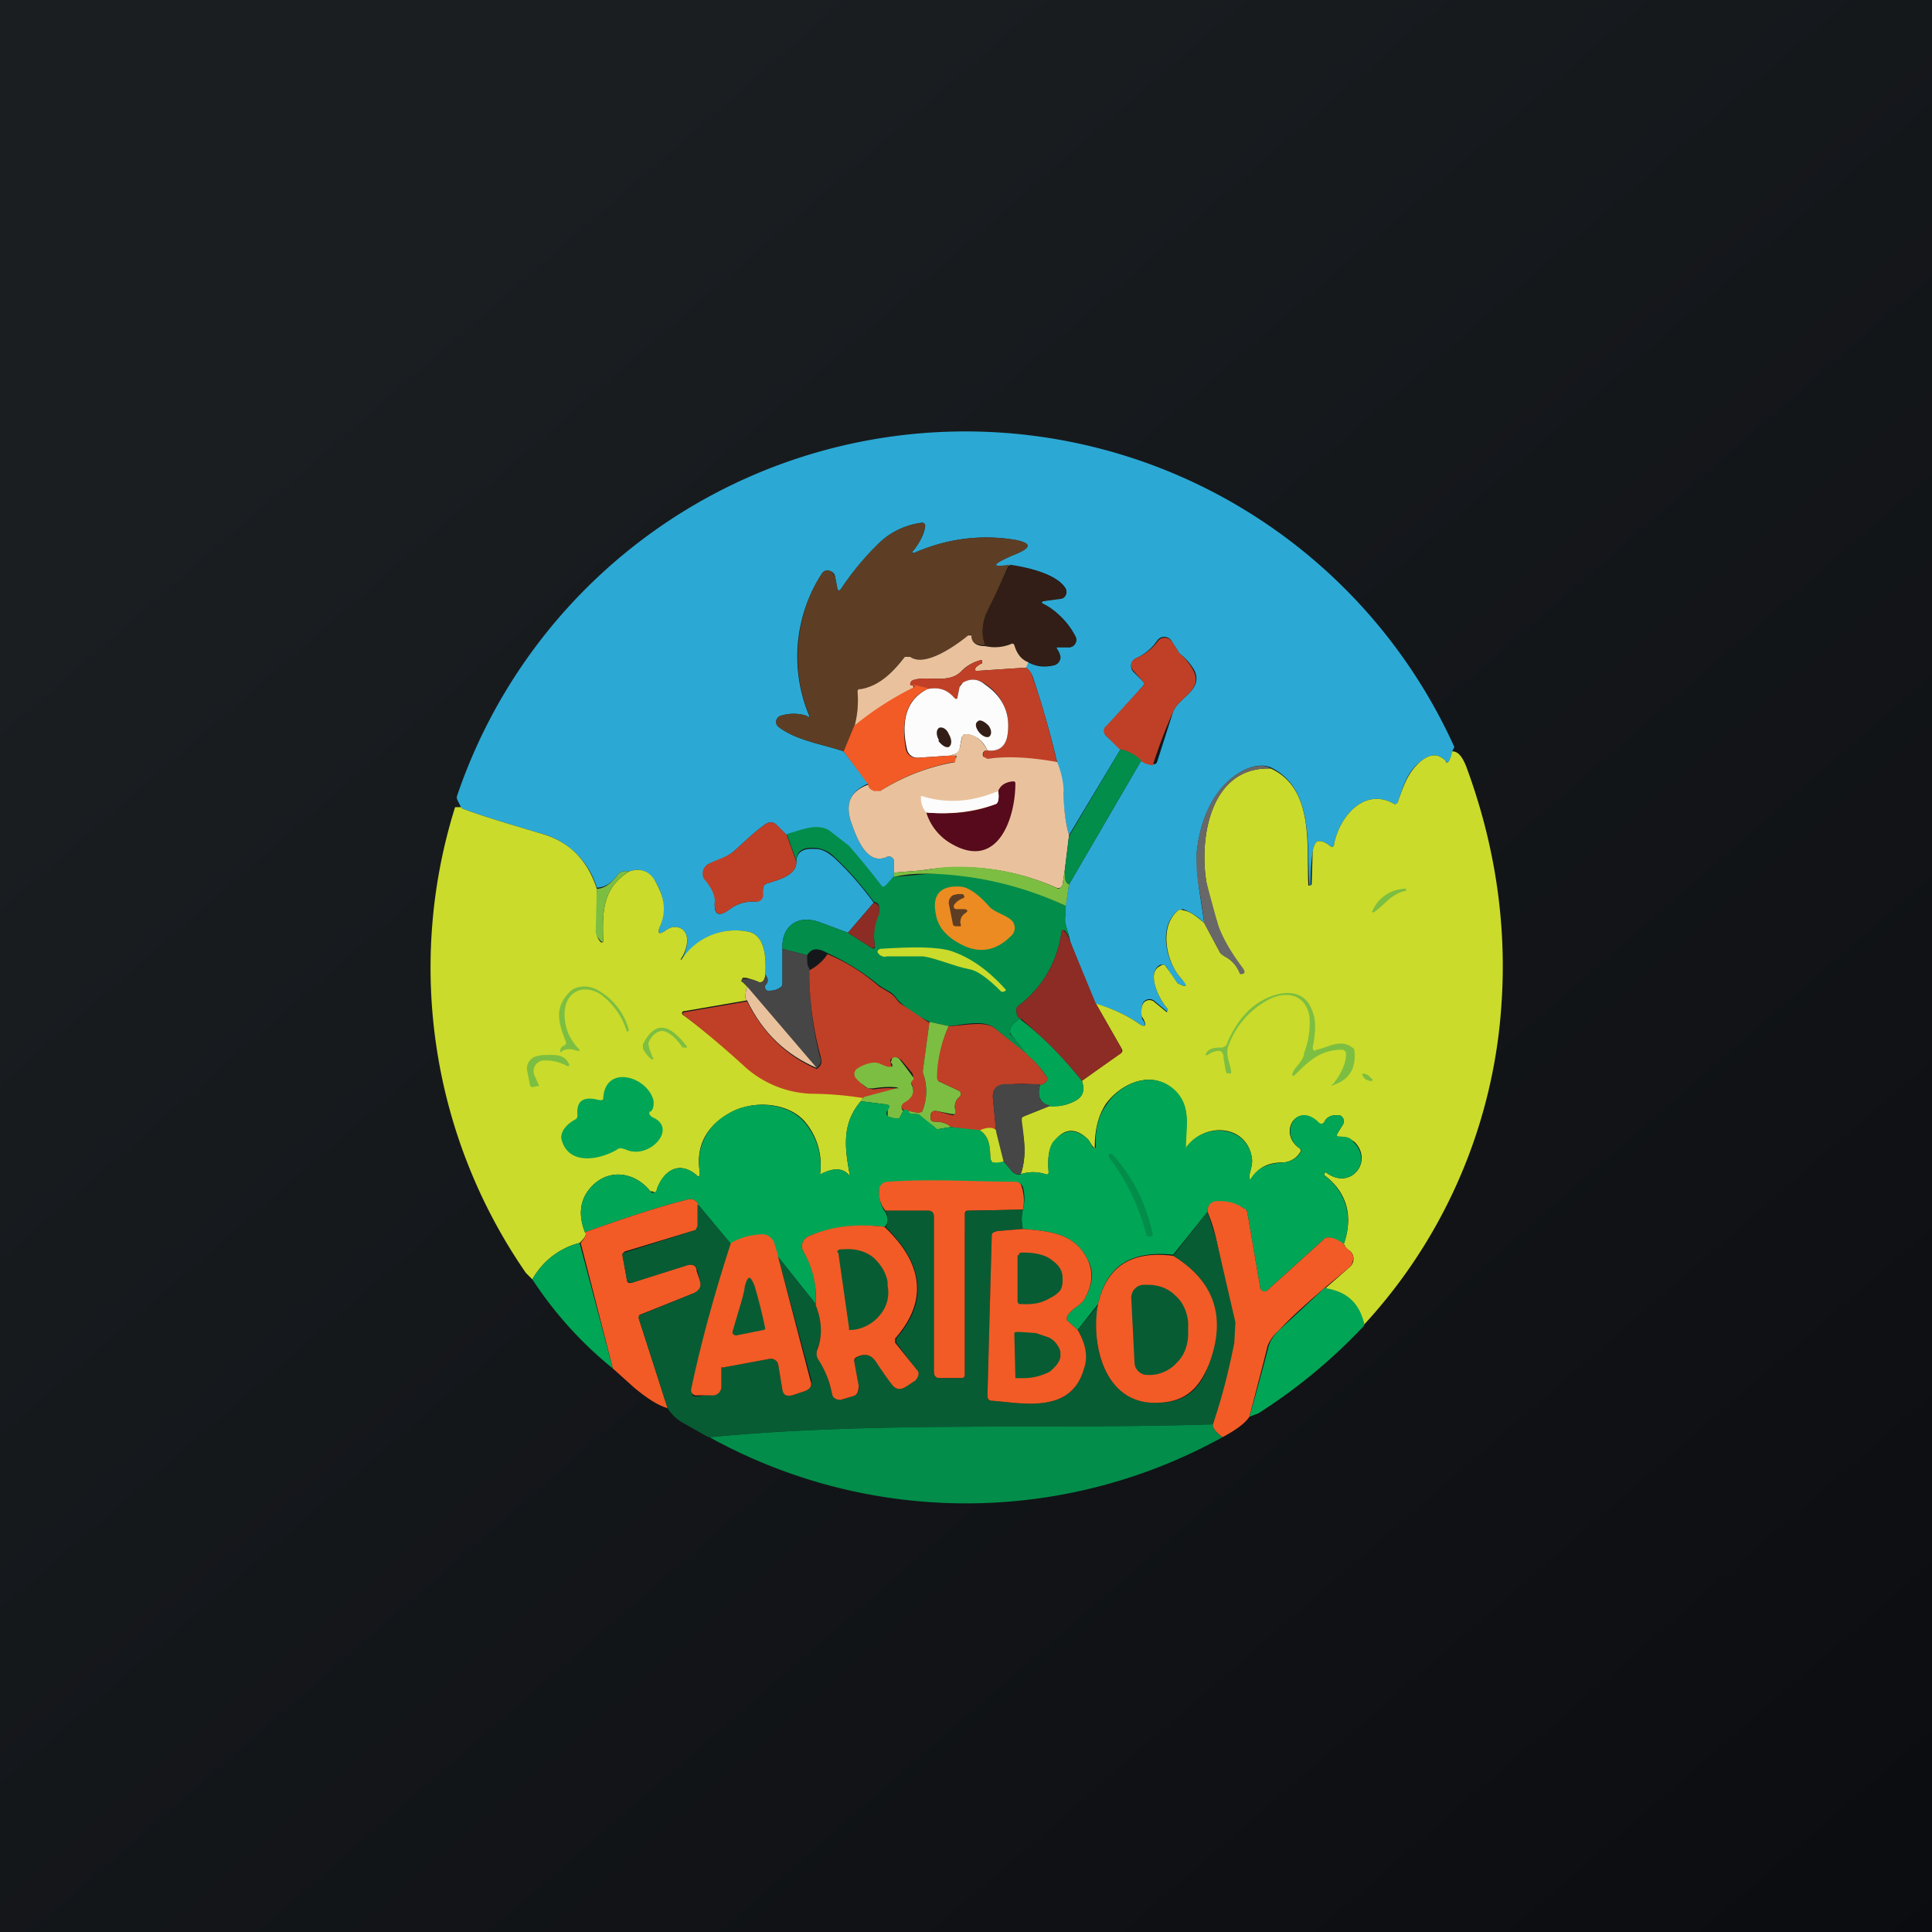 <!-- by TradingView --><svg width="18" height="18" viewBox="0 0 18 18" xmlns="http://www.w3.org/2000/svg"><rect x="0" y="0" width="18" height="18" fill="#333333" stroke="none"/><path fill="url(#a)" d="M0 0h18v18H0z"/><path d="M13.53 7c0 .04-.02.07-.03.09-.01.02-.02.02-.03 0-.07-.07-.14-.07-.23 0-.13.1-.16.22-.22.39 0 .02-.02.02-.03.01-.28-.16-.51.12-.56.37 0 .03-.02.04-.04.02-.05-.04-.09-.05-.12-.04-.02.02-.03.04-.04.09a2.45 2.45 0 0 0-.02.32h-.01c-.03-.36.05-.9-.36-1.1-.07-.03-.16-.02-.26.03-.28.15-.4.47-.43.76 0 .07 0 .18.02.33l.05.33a.54.54 0 0 0-.2-.13l-.04.01c-.2.15-.11.49.02.63.08.08.07.1-.03.05a.96.96 0 0 1-.1-.15c-.02-.02-.04-.03-.06-.02-.14.07 0 .34.07.41v.03l-.12-.1a.07.07 0 0 0-.12.05v.11c.05.07.03.09-.04.04-.1-.07-.23-.13-.4-.18l-.23-.58c-.01-.08-.06-.17-.05-.24l.01-.1.03-.19.67-1.15.11.03c.02 0 .03 0 .04-.02l.15-.47c.05-.13.28-.2.2-.38a.5.5 0 0 0-.14-.16l-.07-.11a.08.08 0 0 0-.14-.01.47.47 0 0 1-.19.16.08.08 0 0 0-.03.13l.09.09a.03.03 0 0 1 0 .04l-.34.38a.06.06 0 0 0 0 .09l.13.12-.48.8a1.36 1.36 0 0 1-.05-.4 8.93 8.93 0 0 0-.29-1.08.19.19 0 0 0-.06-.08c0-.02 0-.04.02-.05.07.04.15.05.23.03a.08.08 0 0 0 .07-.08.15.15 0 0 0-.03-.07c-.01-.02-.01-.02.01-.02h.11a.07.07 0 0 0 .05-.1.67.67 0 0 0-.3-.3c-.02-.01-.02-.02 0-.03l.16-.03a.06.06 0 0 0 .04-.1c-.09-.13-.37-.19-.51-.2-.19.02-.17-.02.06-.11.14-.06.14-.1-.01-.13-.3-.05-.62-.02-.94.12-.03 0-.03 0-.01-.02.06-.08.1-.15.11-.23a.03.03 0 0 0-.03-.03.7.7 0 0 0-.39.18c-.14.14-.26.28-.36.43-.02.03-.03.03-.04 0l-.02-.11a.06.06 0 0 0-.05-.05.06.06 0 0 0-.07.02 1.42 1.42 0 0 0-.12 1.33.01.01 0 0 1-.02 0 .4.4 0 0 0-.25 0 .06.06 0 0 0-.02.1c.17.13.4.16.61.23l.23.3c-.16.07-.21.17-.17.33.05.15.15.45.35.35a.05.05 0 0 1 .06.04v.15l-.08.09a.04.04 0 0 1-.05 0c-.1-.14-.2-.26-.3-.37a1.37 1.37 0 0 0-.17-.14c-.12-.08-.28 0-.4.03l-.1-.1a.08.08 0 0 0-.1 0c-.1.07-.18.15-.27.23-.08.08-.17.1-.26.14a.1.1 0 0 0-.03.14c.06.08.1.15.09.21-.01.12.03.15.14.07a.36.36 0 0 1 .24-.07.06.06 0 0 0 .06-.06l.01-.07a.05.05 0 0 1 .04-.04c.09-.03.27-.07.27-.2 0-.09.06-.13.18-.12.06 0 .11.03.17.08.14.13.26.27.37.42l-.24.28-.27-.1c-.2-.07-.35.04-.34.25v.31c0 .02 0 .04-.02.05a.17.17 0 0 1-.1.03.03.03 0 0 1-.04-.02.03.03 0 0 1 0-.03c.03-.03.03-.06 0-.1.01-.15 0-.37-.16-.4a.6.6 0 0 0-.62.27v-.01c.05-.08.1-.26-.03-.3-.04-.01-.08 0-.12.03-.06.04-.08.03-.05-.04a.46.46 0 0 0-.04-.41c-.06-.1-.14-.14-.25-.1-.05-.01-.09 0-.12.05-.05.06-.11.1-.18.1a.74.74 0 0 0-.54-.51c-.3-.09-.54-.16-.72-.23l-.04-.08a.05.05 0 0 1 0-.04 5 5 0 0 1 9.29-.45l-.02.04Z" fill="#2BA9D4"/><path d="m9.4 5.26-.2.45c-.05.1-.06.2-.02.3-.08 0-.13-.02-.13-.08 0-.02-.01-.02-.03-.01-.11.09-.4.3-.54.2h-.05c-.1.13-.23.27-.41.3-.02 0-.03.01-.03.03.01.1 0 .2-.03.32l-.1.23c-.2-.07-.44-.1-.61-.23a.06.06 0 0 1 .02-.1.4.4 0 0 1 .25 0 .01.01 0 0 0 .02 0 .01.01 0 0 0 0-.01c-.18-.41-.13-.95.12-1.32a.06.06 0 0 1 .1 0l.02.03.02.1c0 .04.02.04.04.01.1-.15.22-.3.36-.43a.7.7 0 0 1 .4-.18.03.03 0 0 1 .02.03.52.52 0 0 1-.11.23c-.02.02-.02.03.01.02.32-.14.64-.17.94-.12.15.03.15.07.01.13-.23.1-.25.13-.06.1Z" fill="#5D3E24"/><path d="M9.4 5.26c.15.02.43.08.52.22a.06.06 0 0 1-.04.1l-.15.02c-.03 0-.03.02 0 .03.1.05.2.15.29.3a.07.07 0 0 1-.05.1h-.11c-.02 0-.02 0-.01.02l.03.07a.08.08 0 0 1-.07.08.36.36 0 0 1-.23-.03c-.05-.02-.1-.07-.13-.16A.02.02 0 0 0 9.42 6a.4.4 0 0 1-.24.02.43.43 0 0 1 .01-.31l.22-.45Z" fill="#321E16"/><path d="M9.18 6.02A.4.4 0 0 0 9.42 6a.02.02 0 0 1 .03.01c.03.1.08.14.13.16l-.02.05-.45.03c-.03 0-.03 0-.02-.03a.18.18 0 0 1 .06-.04v-.03h-.01a.38.38 0 0 0-.18.1c-.11.12-.29.05-.43.08l-.03.01a.05.05 0 0 0-.02.04l.03.01v.03c-.19.09-.37.2-.55.35a.93.93 0 0 0 .03-.32c0-.02 0-.03.03-.03.18-.03.31-.17.41-.3h.05c.14.1.43-.11.54-.2h.03c0 .07.05.1.13.1Z" fill="#E9C29D"/><path d="M10.63 7.09a.37.37 0 0 0-.2-.11l-.12-.12a.06.06 0 0 1 0-.1l.34-.37a.03.03 0 0 0 0-.04l-.09-.1a.08.08 0 0 1-.02-.07.08.08 0 0 1 .05-.05.47.47 0 0 0 .2-.16.08.08 0 0 1 .13.01l.07.11a.5.5 0 0 1 .13.16c.09.18-.14.25-.19.38a5.02 5.02 0 0 0-.19.5.22.22 0 0 1-.11-.04ZM9.56 6.22c.03.02.05.05.06.09.09.25.16.51.23.8a2.04 2.04 0 0 0-.65-.04c-.02 0-.03 0-.04-.02 0-.03 0-.05.03-.06.12.02.19-.04.2-.17a.46.46 0 0 0-.2-.44c-.08-.06-.15-.06-.22-.02a.07.07 0 0 0-.03.04l-.02.1c0 .01-.01.02-.03 0-.07-.08-.16-.1-.25-.08a.38.38 0 0 0-.13-.03l-.03-.01c0-.01 0-.03.02-.04a.07.07 0 0 1 .03-.01c.14-.03.32.04.43-.08.06-.05.12-.09.18-.1h.01v.03a.18.18 0 0 0-.06.04c-.01.02-.01.03.02.03l.45-.03Z" fill="#C04027"/><path d="M9.2 6.99c-.05-.1-.11-.14-.2-.15-.02 0-.03.01-.04.03l-.02.11c0 .02-.02.03-.03.04l-.06.02-.3.02a.1.1 0 0 1-.1-.08c-.05-.22-.03-.45.19-.56.1-.02.18 0 .25.08.02.02.03.01.03 0l.02-.1.03-.04c.07-.04.14-.04.21.02.16.11.23.26.21.44-.01.13-.08.19-.2.17Z" fill="#FCFCFC"/><path d="M8.64 6.42c-.22.1-.24.34-.2.56a.1.1 0 0 0 .11.08l.3-.02h.05l.01.02v.02l-.01.02h-.02c-.25.05-.48.14-.68.27a.06.06 0 0 1-.05 0c-.04 0-.06-.03-.06-.06L7.86 7l.1-.24a2.93 2.93 0 0 1 .56-.36l-.01-.02.13.03Z" fill="#F25B26"/><path d="M9.12 6.82c.03.04.08.06.1.04.02-.02.02-.06-.01-.1-.04-.04-.08-.06-.1-.04-.03.02-.02.06.01.1ZM8.74 6.9c.03.04.07.07.1.06.03-.02.03-.07 0-.12-.02-.05-.06-.07-.09-.06-.03.02-.03.07 0 .12Z" fill="#321E16"/><path d="M9.2 6.99c-.04 0-.05.03-.04.06l.04.02c.2-.03.43-.01.65.03.04.1.06.2.06.28 0 .16.02.3.05.4l-.04.33-.02.13a.05.05 0 0 1-.02.03.05.05 0 0 1-.04 0 2.2 2.2 0 0 0-1.26-.16l-.25.02v-.11a.05.05 0 0 0-.06-.04c-.2.1-.3-.2-.35-.35-.04-.16.01-.26.17-.32 0 .03.02.05.06.06h.05a1.93 1.93 0 0 1 .7-.27v-.02l.01-.02v-.02h-.06l.06-.02.03-.04.02-.1c0-.03.02-.04.04-.04.09 0 .15.06.2.15Z" fill="#E9C29D"/><path d="m10.63 7.09-.67 1.15c-.03-.02-.05-.06-.04-.13l.04-.32.48-.81c.08.02.15.06.19.1Z" fill="#028D4A"/><path d="M12.7 12.33c-.04-.2-.17-.3-.36-.32l.24-.21a.1.1 0 0 0 .03-.08.09.09 0 0 0-.04-.07c-.03-.02-.04-.04-.05-.06.09-.26.03-.48-.18-.64v-.02l.01-.01c.23.18.45-.1.27-.28-.05-.04-.1-.05-.14-.05-.03 0-.03 0-.02-.03l.05-.08a.06.06 0 0 0-.03-.09h-.03c-.05 0-.09.02-.11.06a.03.03 0 0 1-.03.02.03.03 0 0 1-.02 0c-.21-.22-.39.09-.18.23a.03.03 0 0 1 0 .04.2.2 0 0 1-.15.09c-.14 0-.23.04-.3.15-.02.02-.02.01-.02-.01 0-.06.04-.12.02-.2-.06-.3-.45-.31-.6-.08-.01.02-.02.02-.02 0 .01-.2.06-.38-.1-.53-.2-.2-.5-.07-.64.13-.07.11-.1.24-.1.4 0 .02 0 .02-.01 0-.03-.03-.04-.07-.07-.09-.11-.1-.22-.08-.3.04-.05.06-.06.15-.05.28 0 .02-.01.03-.03.02a.36.36 0 0 0-.23 0c.06-.18.03-.33 0-.5 0-.02.01-.03.03-.04l.25-.1c.07.01.14 0 .22-.04.08-.04.1-.1.07-.19l.36-.26c.02-.01.02-.02.01-.04l-.24-.42c.16.05.29.11.39.18.07.05.09.03.05-.04-.02-.03-.02-.07-.01-.11a.07.07 0 0 1 .05-.06.07.07 0 0 1 .07.02l.11.09.01-.01V9.4c-.07-.07-.21-.34-.07-.4.02-.02.04-.01.05 0l.11.16c.1.05.1.03.03-.05-.13-.14-.21-.48-.02-.63a.05.05 0 0 1 .04 0c.07.01.13.06.2.12l.15.28.04.03a.3.3 0 0 1 .14.15.02.02 0 0 0 .02.01c.03 0 .03-.02 0-.05-.11-.16-.2-.3-.23-.43a2.8 2.8 0 0 1-.1-.37c-.07-.42.04-1.08.6-1.06.41.19.33.73.35 1.09h.02l.01-.01.01-.31c.01-.05.02-.07.04-.09.03-.01.07 0 .12.04.02.02.04.01.04-.02.05-.25.28-.53.56-.37.01.01.02 0 .03-.01.06-.17.1-.29.22-.39.09-.07.16-.07.23 0 0 .02.02.02.03 0a.3.3 0 0 0 .03-.09c.05 0 .09.04.13.14.26.7.38 1.44.33 2.2a4.87 4.87 0 0 1-1.28 3Z" fill="#CADB2B"/><path d="M11.84 7.16c-.56-.02-.67.64-.6 1.06l.1.37c.04.13.12.27.24.43.02.03.02.05 0 .05a.02.02 0 0 1-.03 0 .3.3 0 0 0-.14-.16.1.1 0 0 1-.04-.03l-.15-.28a7.53 7.53 0 0 0-.05-.33 1.35 1.35 0 0 1-.02-.33c.03-.3.15-.61.43-.76.1-.05.2-.06.26-.02Z" fill="#696868"/><path d="M8.63 7.57c.23.02.45 0 .65-.08.02-.01.03-.05.02-.12.02-.05.06-.08.13-.09.02 0 .03 0 .03.02 0 .32-.16.8-.58.57a.51.51 0 0 1-.25-.3Z" fill="#560A1B"/><path d="M9.3 7.37c.01.07 0 .11-.02.12-.2.07-.42.1-.65.08a.2.2 0 0 1-.05-.13c0-.02 0-.03.02-.02.23.07.46.05.7-.05Z" fill="#FCFCFC"/><path d="M4.3 7.53c.18.07.42.14.72.23.27.07.45.24.54.52v.4c0 .03 0 .06.04.1.02 0 .02 0 .02-.02-.01-.28 0-.49.24-.64.11-.04.2 0 .25.1.08.14.1.27.04.41-.03.07-.01.08.05.04.04-.03.08-.04.12-.03.13.04.08.22.02.3h.01a.6.6 0 0 1 .62-.26c.16.03.17.25.16.4a.1.1 0 0 1-.02.06.04.04 0 0 1-.04.01.66.66 0 0 0-.12-.04h-.03c-.01.02-.02.03 0 .04l.04.04c-.02.08-.02.13 0 .13l-.58.1a.02.02 0 0 0-.01.04c.19.14.38.3.56.46.2.17.4.26.62.26.21 0 .38.02.5.04l-.03.04c-.18.21-.15.44-.1.7.01 0 0 .01 0 0a.24.24 0 0 0-.04-.04c-.06-.04-.14-.03-.23.02h-.01a.62.62 0 0 0-.15-.5c-.17-.18-.5-.19-.71-.06-.2.12-.3.3-.26.54 0 .05-.01.05-.04.02-.17-.13-.3-.02-.36.14v.02a.03.03 0 0 1-.04 0h-.02c-.15-.19-.41-.22-.57-.02-.09.11-.1.25-.04.4.02.02 0 .05-.05.1a.7.7 0 0 0-.44.34l-.06-.06a5 5 0 0 1-.66-4.34h.06Z" fill="#CADB2B"/><path d="m7.33 7.78.09.25c0 .13-.18.17-.27.2a.05.05 0 0 0-.04.04v.07a.06.06 0 0 1-.07.06.36.36 0 0 0-.24.07c-.1.08-.15.05-.14-.07 0-.06-.03-.13-.1-.21a.1.1 0 0 1 .04-.14c.09-.05.18-.06.26-.14.09-.08.17-.16.27-.23a.08.08 0 0 1 .1 0l.1.1Z" fill="#C04027"/><path d="m8.33 8.17.33-.03c.43 0 .86.1 1.27.3a.7.7 0 0 0 0 .09c-.02.07.03.16.04.24a.2.2 0 0 0-.05-.1c-.02-.01-.02 0-.03.01-.04.29-.18.52-.4.69a.05.05 0 0 0-.02.04c0 .05.02.08.04.08-.06.03-.1.07-.1.12 0 .02 0 .03.02.04l.14.18-.29-.24c-.1-.1-.31-.04-.44-.03l-.18-.04c-.1-.05-.18-.1-.26-.17-.04-.03-.06-.08-.11-.11a1.79 1.79 0 0 1-.1-.06 2.14 2.14 0 0 0-.48-.3c-.09-.05-.15-.05-.19.02l-.23-.06c-.01-.21.14-.32.34-.25l.27.1.22.14a.02.02 0 0 0 .03 0V8.8a.5.5 0 0 1 .04-.3v-.05c0-.03-.02-.04-.05-.05-.11-.15-.23-.29-.37-.42a.28.28 0 0 0-.17-.08c-.12-.01-.18.03-.18.12l-.09-.25c.12-.03.28-.11.4-.03l.18.14a8.01 8.01 0 0 1 .31.38.04.04 0 0 0 .03-.01l.08-.09Z" fill="#028D4A"/><path d="M9.92 8.1c0 .08 0 .12.04.14l-.03.2a3.2 3.2 0 0 0-1.27-.3c-.1 0-.2 0-.33.03v-.04l.25-.02.21-.03a2.2 2.2 0 0 1 1.07.2.05.05 0 0 0 .03-.02l.01-.02.02-.13ZM5.86 8.12c-.24.15-.25.36-.24.64 0 .02 0 .02-.02.01-.03-.03-.05-.06-.05-.09l.01-.4c.07 0 .13-.05.18-.11.03-.05.07-.06.12-.05Z" fill="#7CBE41"/><path d="M8.94 8.26c.1 0 .22.12.28.19.05.05.14.07.2.12a.1.1 0 0 1 0 .15c-.13.13-.27.16-.42.1-.16-.07-.26-.17-.28-.3-.04-.18.04-.27.22-.26Z" fill="#EB8B21"/><path d="M13.1 8.3c-.13.02-.2.13-.3.2-.02 0-.02 0-.01-.02a.34.34 0 0 1 .3-.2h.01v.02Z" fill="#7CBE41"/><path d="M8.92 8.47h.07c.03.01.03.02 0 .04s-.05.06-.04.1a.02.02 0 0 1 0 .02H8.9l-.02-.01-.04-.2a.08.08 0 0 1 .04-.08l.04-.01h.05c.02.02.02.03 0 .04a.16.16 0 0 0-.08.06c-.01.02 0 .04.02.04Z" fill="#5D3E24"/><path d="M8.14 8.41c.03.01.05.02.05.05v.06a.5.5 0 0 0-.04.29.02.02 0 0 1-.03.02l-.22-.14.24-.28ZM9.97 8.77l.24.58.24.42v.04l-.37.26c-.17-.21-.36-.4-.57-.58-.02 0-.04-.03-.04-.08 0-.02 0-.03.02-.04.22-.17.36-.4.4-.69 0-.02.01-.02.03 0a.2.2 0 0 1 .05.1Z" fill="#8C2C25"/><path d="M8.6 8.91h-.34c-.02.01-.04 0-.06-.01l-.02-.02c-.01-.02 0-.03.02-.04.31-.02.53-.02.66.02.18.06.35.18.51.36v.01l-.02.01h-.02c-.13-.13-.23-.2-.3-.21-.15-.03-.3-.1-.43-.12Z" fill="#CADB2B"/><path d="M7.52 8.9c0 .07 0 .1.02.12 0 .28.03.56.1.83.02.04 0 .07-.03.1l-.65-.76-.04-.04c-.02 0-.01-.02 0-.03h.03c.02 0 .06 0 .12.03a.04.04 0 0 0 .04-.01.1.1 0 0 0 .02-.06c.03.04.03.07 0 .1a.03.03 0 0 0 0 .03.03.03 0 0 0 .03.02c.05 0 .08-.01.11-.03a.05.05 0 0 0 .02-.05v-.31l.23.06Z" fill="#464646"/><path d="m8.66 9.52-.06.44a.1.1 0 0 0 0 .04c.04.12.04.24-.01.36 0 .01-.02.02-.03.01l-.1-.02-.04-.01c-.02-.01-.02-.03-.02-.04 0-.02.01-.03.03-.04.07-.04.1-.1.06-.17l.01-.04.01-.02L8.5 10a3.4 3.4 0 0 0-.1-.12c-.03-.03-.06-.04-.09-.02-.01 0-.02.02-.01.04v.02c.02.03 0 .04-.01.03-.05 0-.1-.03-.14-.04-.05 0-.11.02-.17.06-.02.02-.03.05 0 .07.03.04.06.08.11.1l.05.01a.8.8 0 0 1 .2-.01c.04 0 .04 0 0 .01l-.3.08a3.25 3.25 0 0 0-.49-.04.98.98 0 0 1-.62-.26 8.88 8.88 0 0 0-.57-.48.02.02 0 0 1 .02-.02l.58-.1c.15.3.37.51.65.63.04-.03.05-.06.04-.1a3.04 3.04 0 0 1-.11-.82.44.44 0 0 0 .17-.15c.17.07.33.17.48.3l.1.06c.05.03.07.08.1.1l.27.18Z" fill="#C04027"/><path d="M5.27 9.7c-.07-.18-.11-.32.05-.47.06-.05.17-.05.24-.01a.6.6 0 0 1 .3.38l-.01.01h-.01a.67.67 0 0 0-.25-.35c-.17-.1-.33-.01-.33.19 0 .13.05.24.14.33v.01h-.02c-.06-.02-.1-.02-.14 0-.02.02-.02.02-.02 0s.01-.04.04-.05c.01-.01.02-.02.01-.04Z" fill="#7CBE41"/><path d="M7.61 9.95c-.28-.12-.5-.32-.65-.63-.02 0-.02-.05 0-.13l.65.76Z" fill="#E9C29D"/><path d="M12.26 9.78c.1-.01.22-.11.34-.02.02.01.02.03.02.05.01.15-.05.25-.2.3-.02.01-.02 0 0-.01.08-.1.12-.2.12-.27a.04.04 0 0 0-.04-.05c-.19 0-.3.1-.42.22-.04.04-.05.03-.03-.02.03-.05.1-.11.1-.17a.77.77 0 0 0 .05-.34c-.04-.23-.25-.24-.41-.14a.79.79 0 0 0-.34.4c-.04.09.01.17.02.25V10a.02.02 0 0 1-.02 0h-.02l-.01-.02-.02-.12c0-.05-.02-.07-.05-.07a.21.21 0 0 0-.1.04h-.02c.02-.06.08-.07.14-.07.03 0 .06-.01.07-.06.1-.22.24-.37.44-.43.17-.05.3 0 .35.16.03.07.03.18 0 .33 0 .02.01.03.03.03Z" fill="#7CBE41"/><path d="M9.51 9.5c.21.16.4.36.57.57.03.1.01.15-.07.19a.45.45 0 0 1-.22.05c-.1-.03-.13-.1-.1-.2.06-.02.08-.05.06-.08a.88.88 0 0 0-.18-.2l-.14-.18a.06.06 0 0 1-.02-.04c0-.05.04-.09.1-.12Z" fill="#00A556"/><path d="M8.84 9.56c-.07.15-.1.32-.1.48 0 .02 0 .04.02.04l.17.08a.04.04 0 0 1 .02.02.04.04 0 0 1-.01.04c-.04.03-.05.08-.04.12a.03.03 0 0 1 0 .04h-.03l-.15-.03c-.03 0-.05.01-.05.05v.01c0 .03.01.04.04.04.07 0 .12.02.15.05l-.12.02h-.02l-.01-.01-.13-.11a.07.07 0 0 0-.05-.02c-.04 0-.06 0-.07-.03l.1.02.03-.01A.49.49 0 0 0 8.6 10a.1.1 0 0 1 0-.04l.06-.44.18.04Z" fill="#7CBE41"/><path d="M9.57 9.83c.08.06.13.13.18.2.02.03 0 .06-.06.08a1.2 1.2 0 0 0-.34 0c-.07 0-.1.04-.1.11l.03.32c-.03-.04-.08-.04-.15 0l-.27-.04c-.03-.03-.08-.05-.15-.05-.03 0-.04-.01-.04-.04v-.01c0-.04.02-.05.05-.05l.15.04h.01a.03.03 0 0 0 .02-.03v-.02c-.01-.04 0-.09.04-.12a.04.04 0 0 0 .01-.04.04.04 0 0 0-.02-.02l-.17-.08a.04.04 0 0 1-.03-.04c0-.16.04-.33.11-.48.13 0 .35-.06.44.03l.3.24Z" fill="#C04027"/><path d="M6.14 9.61c-.05.02-.08.06-.1.11l.01.05.03.08a.01.01 0 0 1-.01.02.31.31 0 0 1-.08-.1v-.04c.13-.26.28-.15.41.02v.01h-.04c-.04-.06-.14-.18-.22-.15ZM5.06 9.88a.1.1 0 0 0-.08.14l.04.09v.01H5l-.04.01-.02-.01-.03-.15A.12.12 0 0 1 5 9.84l.05-.01c.1 0 .2-.02.25.08.01.02 0 .03-.02.02a.4.4 0 0 0-.2-.05ZM8.42 10.34l-.03.06c-.01.02-.02.03-.04.02a.17.17 0 0 1-.08-.02v-.07c.02-.02.02-.03-.01-.04l-.24-.03.03-.04.3-.08c.03 0 .03 0 0-.01a.8.8 0 0 0-.21.01h-.05a.43.43 0 0 1-.12-.1c-.02-.03-.01-.06.01-.08.06-.04.12-.06.17-.06.05 0 .09.04.14.04.02 0 .03 0 .02-.03L8.3 9.9l.01-.04c.03-.02.06-.01.08.02a3.41 3.41 0 0 1 .12.16v.02c-.02.01-.02.03-.02.04.04.07.01.13-.06.17a.05.05 0 0 0-.03.04c0 .01 0 .03.02.04ZM12.73 10.06c.03.01.05.02.06 0l-.04-.04c-.03-.02-.06-.02-.06-.01 0 0 .01.03.04.05Z" fill="#7CBE41"/><path d="M6.06 10.35c-.02.02-.01.04.02.06.24.1-.03.4-.25.3-.03-.01-.06-.02-.08 0-.17.1-.46.15-.52-.1-.01-.08.07-.15.13-.18a.04.04 0 0 0 .02-.04c-.01-.12.04-.17.16-.15l.05.01c.02 0 .03 0 .03-.02.02-.32.42-.2.47.03 0 .04 0 .07-.03.1ZM12.52 11.6a.33.33 0 0 0-.14-.07c-.02 0-.03 0-.05.02l-.52.47a.04.04 0 0 1-.07-.03l-.12-.7a.05.05 0 0 0-.03-.03.42.42 0 0 0-.24-.06c-.07 0-.1.03-.1.09l-.32.4c-.39-.04-.62.1-.7.46l-.19.24-.1-.09v-.03c.04-.08.12-.1.16-.16.08-.14.1-.26.03-.38-.12-.24-.35-.26-.6-.28a.38.38 0 0 1 0-.18.4.4 0 0 0 0-.21.06.06 0 0 0-.07-.04c-.38 0-.77-.04-1.2 0a.08.08 0 0 0-.07.07c0 .07.01.13.05.19s.04.12 0 .15c-.25-.03-.5 0-.71.09a.1.1 0 0 0-.05.13c.1.16.13.33.12.5l-.35-.44-.05-.13c-.01-.04-.05-.07-.1-.07-.1 0-.2.03-.29.08l-.3-.36c-.02-.05-.06-.07-.12-.05-.28.07-.6.18-.94.3-.06-.15-.05-.29.04-.4.16-.2.42-.17.57.02a.03.03 0 0 0 .05 0l.01-.02c.05-.16.2-.27.36-.14.03.03.04.03.04-.02a.51.51 0 0 1 .26-.54c.2-.13.54-.12.71.07a.62.62 0 0 1 .15.49c.1-.05.18-.06.24-.02l.04.04c0 .01.01 0 0 0-.05-.27-.08-.49.1-.7l.24.03c.03 0 .03.02.02.04l-.02.03v.02l.01.02.07.02c.03 0 .04 0 .05-.02l.03-.06h.04c0 .03.03.04.07.04.02 0 .04 0 .05.02l.13.1a.04.04 0 0 0 .03.02l.12-.02.27.03c.1.07.09.17.1.27 0 .02.02.03.03.03l.09-.01.06.07c.03.04.06.06.1.05a.36.36 0 0 1 .23 0c.02 0 .03 0 .03-.02-.01-.13 0-.22.04-.28.1-.12.2-.13.31-.04.03.02.04.06.07.1l.02-.01c-.01-.16.02-.29.1-.4.13-.2.43-.33.64-.13.15.15.1.33.1.53-.01.02 0 .02 0 0 .16-.23.55-.21.61.08.02.08-.02.14-.02.2 0 .02 0 .03.02 0 .07-.1.16-.13.3-.14a.2.2 0 0 0 .16-.1v-.02a.03.03 0 0 0-.01-.01c-.2-.14-.03-.45.18-.24a.03.03 0 0 0 .02.01.03.03 0 0 0 .03-.02c.02-.04.06-.06.11-.06h.03a.06.06 0 0 1 .03.09l-.05.08c-.01.02 0 .03.02.03.05 0 .1 0 .13.05.19.18-.03.46-.26.28h-.01v.03c.2.16.27.38.18.64Z" fill="#00A556"/><path d="M9.69 10.1c-.03.12 0 .18.1.2l-.25.1c-.02 0-.02.02-.02.04.02.17.05.32-.01.5-.04 0-.07 0-.1-.05a1.7 1.7 0 0 0-.06-.07l-.07-.28-.03-.32c0-.07.03-.11.1-.12h.34Z" fill="#464646"/><path d="m9.28 10.54.07.28a.21.21 0 0 1-.09.01c-.01 0-.02 0-.03-.03-.01-.1 0-.2-.1-.27.07-.03.12-.03.15 0Z" fill="#CADB2B"/><path d="M10.33 10.78v-.03h.03c.2.22.32.47.38.75 0 0 0 .02-.02.02-.03 0-.04 0-.04-.02-.07-.26-.18-.5-.35-.72Z" fill="#028D4A"/><path d="m9.53 11.27-.52.01c-.01 0-.02.01-.02.03v1.49c0 .03-.01.04-.04.04h-.2c-.03 0-.05-.02-.05-.06v-1.45c0-.03-.02-.05-.05-.05h-.4a.26.26 0 0 1-.06-.19.08.08 0 0 1 .08-.08c.42-.03.81 0 1.2 0a.06.06 0 0 1 .05.05.4.4 0 0 1 .01.21ZM6.5 11.23v.19c0 .02 0 .03-.02.04l-.66.2-.02.02v.02l.04.22c0 .03.02.04.05.03l.5-.16c.06-.02.1 0 .1.05l.03.09c.02.05 0 .1-.06.12l-.5.2-.01.03.27.84c-.1-.03-.2-.1-.31-.19l-.2-.18-.3-1.17c.04-.05.06-.08.04-.1.34-.12.66-.23.94-.3.06-.02.1 0 .12.05ZM12.52 11.6l.05.05a.09.09 0 0 1 .03.11.1.1 0 0 1-.02.04l-.24.2c-.15.13-.3.26-.43.4a.36.36 0 0 0-.1.14l-.04.16-.13.5c-.04.06-.12.12-.25.19-.07-.05-.1-.1-.09-.12a5.88 5.88 0 0 0 .2-.95 92.7 92.7 0 0 1-.17-.78 1.43 1.43 0 0 0-.08-.25c0-.06.03-.1.1-.1.1 0 .17.02.24.07.02 0 .02.02.03.03l.12.7a.04.04 0 0 0 .03.04.04.04 0 0 0 .04-.01l.52-.47a.05.05 0 0 1 .05-.02c.05 0 .1.03.14.06Z" fill="#F25B26"/><path d="M6.81 11.6a11.84 11.84 0 0 0-.36 1.4l.02.01h.03l.15-.02a.08.08 0 0 0 .06-.08v-.15a.03.03 0 0 1 .03-.02l.43-.08a.07.07 0 0 1 .07.03l.01.02.04.23c.01.05.04.07.09.06l.12-.04c.05-.02.07-.05.06-.1l-.31-1.15.35.44c.06.16.06.3.02.4a.11.11 0 0 0 0 .1c.07.1.1.21.13.33a.08.08 0 0 0 .06.06h.04l.09-.03c.05-.01.07-.05.06-.1l-.04-.22a.04.04 0 0 1 .02-.04c.08-.05.14-.03.2.05l.13.2c.04.05.08.05.13.02l.09-.07c.03-.03.04-.06 0-.1l-.18-.24v-.04c.3-.34.26-.69-.1-1.04.03-.03.03-.09 0-.15h.4c.03 0 .05.02.05.05v1.45c0 .04.02.06.06.06h.19c.03 0 .04-.01.04-.04v-1.5l.02-.02.52-.01a.38.38 0 0 0 0 .18l-.24.02-.03.01-.02.03-.04 1.5c0 .02.01.04.04.04.28.02.74.13.86-.3a.46.46 0 0 0-.06-.36l.2-.24c-.09.38.05.92.53.92.25 0 .4-.1.49-.35.16-.44.06-.78-.33-1.02l.32-.41.08.25.18.78-.01.19c-.05.25-.11.5-.2.76-1.56.05-3.13-.03-4.7.12l-.23-.13a.4.4 0 0 1-.15-.14l-.27-.84c0-.02 0-.03.02-.03l.49-.2c.06-.03.08-.07.06-.12l-.02-.09c-.02-.05-.05-.07-.1-.05l-.51.16c-.03 0-.04 0-.05-.03l-.04-.22v-.02l.02-.01.66-.21.02-.04v-.2l.31.37Z" fill="#085C33"/><path d="M8.24 11.43c.37.35.4.7.1 1.04v.04l.2.25c.03.03.02.06-.01.1l-.09.06c-.05.03-.09.03-.13-.02a3.53 3.53 0 0 1-.14-.2c-.05-.08-.11-.1-.2-.05a.04.04 0 0 0-.01.04l.04.22c0 .05-.01.09-.06.1l-.1.03a.08.08 0 0 1-.08-.03l-.01-.03a.88.88 0 0 0-.13-.32.11.11 0 0 1 0-.1c.04-.11.04-.25-.02-.4a.87.87 0 0 0-.12-.51.1.1 0 0 1 .05-.13c.22-.1.46-.12.71-.09ZM9.53 11.45c.25.02.48.04.6.28.06.12.05.24-.03.38-.04.06-.12.08-.16.16v.03l.1.09c.07.12.1.24.06.36-.12.43-.58.32-.86.3-.03 0-.04-.02-.04-.05l.04-1.49s0-.02.02-.03l.03-.01.24-.02ZM7.25 11.71l.3 1.15c.02.05 0 .08-.05.1l-.12.04c-.05.01-.08 0-.09-.05l-.04-.24a.07.07 0 0 0-.03-.04.07.07 0 0 0-.05-.01l-.43.08h-.02V12.92a.08.08 0 0 1-.07.08L6.5 13a.05.05 0 0 1-.06-.06c.1-.47.23-.93.37-1.36a.62.62 0 0 1 .3-.08c.04 0 .08.03.1.07l.04.13Z" fill="#F25B26"/><path d="m5.4 11.58.31 1.17a3.6 3.6 0 0 1-.75-.83.7.7 0 0 1 .44-.34Z" fill="#00A556"/><path d="M7.8 11.67a.03.03 0 0 1 .03-.03h.02c.1-.01.2.01.28.07.07.06.13.15.14.24v.03c.02.1-.01.2-.07.27a.38.38 0 0 1-.25.14h-.02a.03.03 0 0 1-.02 0v-.02l-.1-.7ZM9.49 11.7a.03.03 0 0 1 .02-.03h.03c.1 0 .2.02.26.07.07.05.1.1.1.17v.01c0 .03 0 .06-.02.1a.26.26 0 0 1-.09.07.42.42 0 0 1-.12.05.55.55 0 0 1-.14.01H9.5a.03.03 0 0 1-.02-.02v-.44Z" fill="#085C33"/><path d="M10.93 11.7c.39.24.5.58.33 1.02-.1.24-.24.35-.5.35-.47 0-.6-.54-.53-.92.08-.35.31-.5.7-.45Z" fill="#F25B26"/><path d="M6.87 12.44a.04.04 0 0 1-.04-.01.04.04 0 0 1 0-.04c.05-.18.1-.32.11-.41.03-.1.05-.1.09 0a4.5 4.5 0 0 1 .1.4l-.01.01-.25.05ZM10.54 12.1a.12.12 0 0 1 .11-.13h.04c.1 0 .19.03.26.1.07.06.11.15.12.25v.1c0 .1-.03.2-.1.27a.35.35 0 0 1-.24.12h-.03a.12.12 0 0 1-.13-.11l-.03-.6Z" fill="#085C33"/><path d="M12.34 12c.2.03.32.13.37.33v.02a5.11 5.11 0 0 1-.99.82.84.84 0 0 0-.08.03 26.7 26.7 0 0 0 .18-.66c.02-.06.05-.1.09-.14l.43-.4Z" fill="#00A556"/><path d="m9.45 12.42.01-.01h.05l.14.01.12.04c.04.02.06.04.08.07.02.03.03.05.03.08v.02c0 .05-.04.1-.1.15a.54.54 0 0 1-.26.06h-.05a.01.01 0 0 1-.01 0l-.01-.42Z" fill="#085C33"/><path d="M11.3 13.27c0 .03.02.07.09.12a4.94 4.94 0 0 1-4.78 0c1.56-.15 3.13-.07 4.7-.12Z" fill="#028D4A"/><defs><linearGradient id="a" x1="3.35" y1="3.12" x2="21.9" y2="24.43" gradientUnits="userSpaceOnUse"><stop stop-color="#1A1E21"/><stop offset="1" stop-color="#06060A"/></linearGradient></defs></svg>